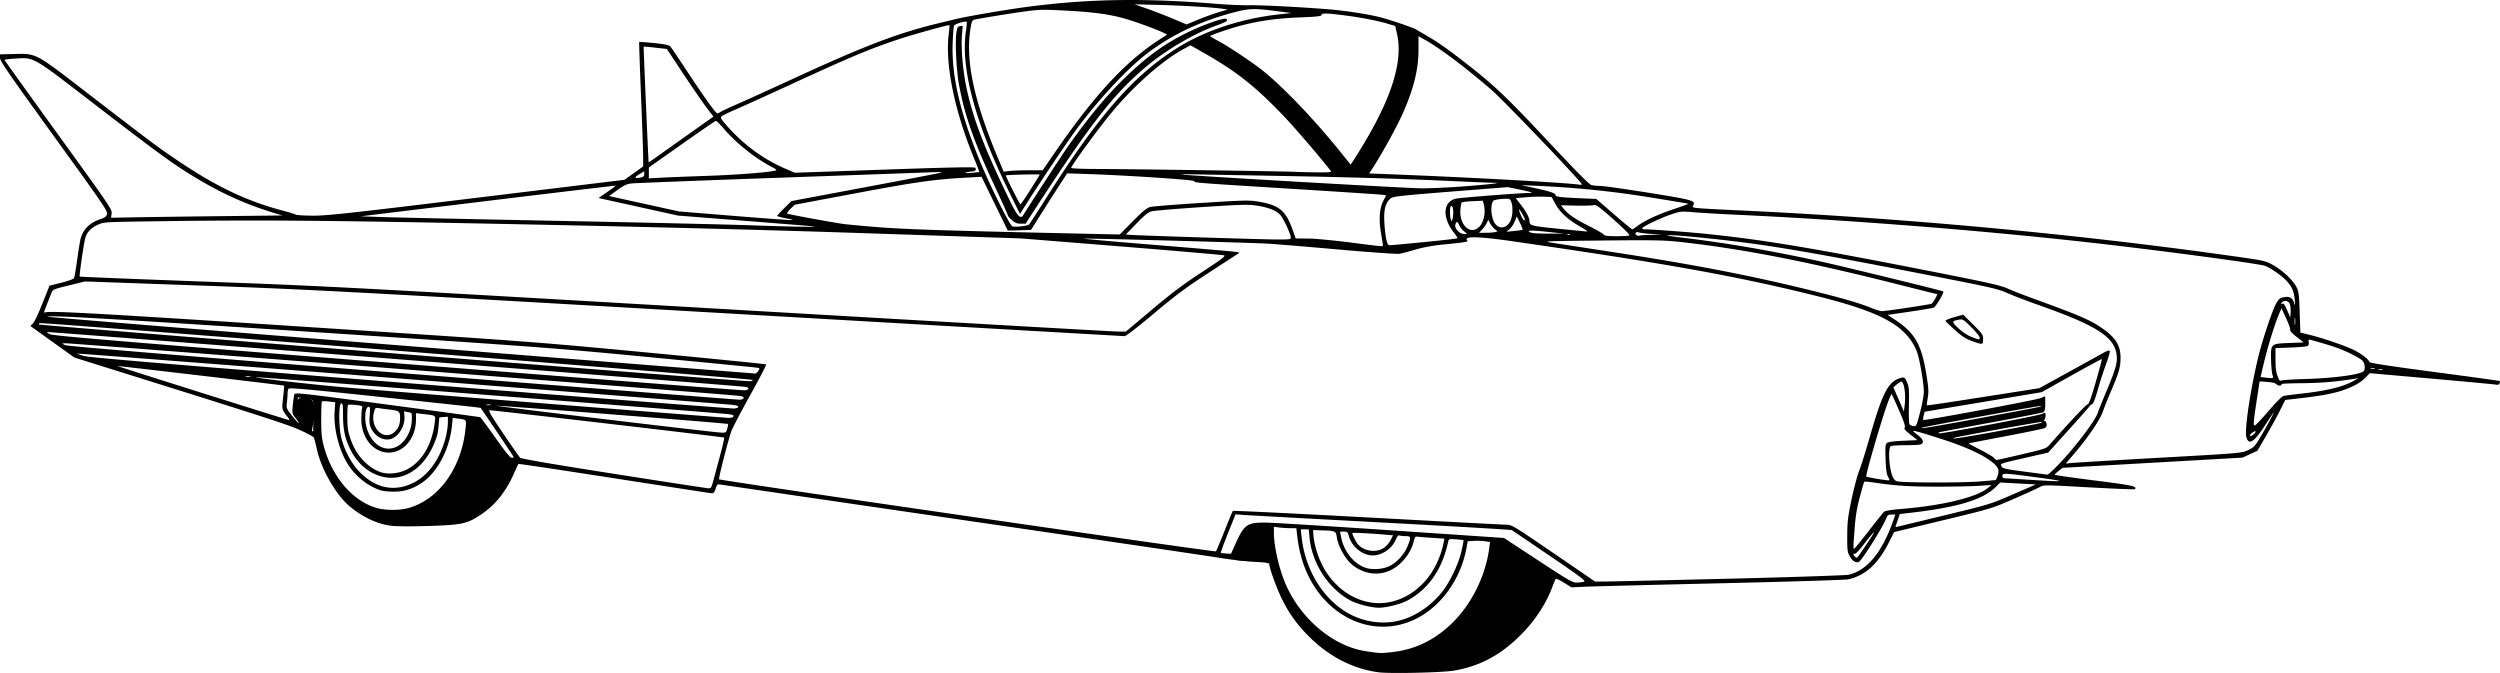 <svg xmlns="http://www.w3.org/2000/svg" viewBox="0 0 2200 592.21"><path d="M1213.497 591.649c-23.274-2.907-45.541-14.656-63.6-33.56-9.633-10.082-15.512-18.42-21.71-30.79-4.505-8.99-11.19-27.428-11.19-30.861 0-1.017-3.187-1.502-13.25-2.016-7.287-.372-21.35-2.008-31.25-3.637s-112.05-16.679-227-33.447-210.21-30.706-211.68-30.973c-2.407-.437-2.823-.058-4.087 3.724-1.274 3.81-1.685 4.179-4.32 3.872-1.602-.187-40.236-6.139-85.854-13.226-45.618-7.088-83.13-12.697-83.362-12.466-.23.23-1.862 3.737-3.624 7.791-7.08 16.286-16.62 28.282-29.164 36.672-12.344 8.256-16.71 9.209-46.41 10.125-16.035.495-28.282.416-33-.214-12.134-1.62-24.406-7.326-35.795-16.645-12.173-9.96-25.186-32.309-29.23-50.199-1.182-5.225-2.446-10.083-2.81-10.795-.366-.712-5.614-3.555-11.664-6.317-10.707-4.888-28.04-10.517-149-48.382l-50-15.652-19-13.6c-10.45-7.48-19.218-13.778-19.485-13.995-.267-.217.489-1.152 1.678-2.077 1.302-1.01 4.697-8.04 8.521-17.636l6.357-15.955 10.376-2.577c5.86-1.456 10.72-3.217 11.165-4.046.435-.807 1.717-8.217 2.85-16.468 1.134-8.25 2.502-16.575 3.041-18.5 2.29-8.176 7.921-13.736 17.06-16.842 4.326-1.47 5.478-2.347 6.09-4.635.69-2.58-3.288-8.41-46.685-68.422C8.213 65.628.025 53.75.015 51.061L0 47.811l9.75-.21c23.27-.505 19.085-2.684 69.75 36.308 55.044 42.363 59.009 45.322 77 57.468 33.815 22.83 60.728 35.645 92.28 43.945 5.346 1.406 10.5 2.991 11.456 3.523.955.531 8.155.954 16 .938 12.16-.024 33.368-2.354 143.81-15.799l129.54-15.77 8.207-5.877 8.206-5.875-.026-8.575c-.014-4.717-.876-29.275-1.915-54.575s-1.733-46.158-1.54-46.35c.192-.193 6.09.23 13.106.941 8.99.91 13.176 1.753 14.174 2.85.78.858 7.491 10.784 14.915 22.059 14.695 22.317 25.222 37 26.526 37 .457 0 1.827-.642 3.045-1.427 1.218-.784 7.84-3.874 14.715-6.867 6.875-2.992 29.195-13.129 49.6-22.526 64.116-29.527 92.39-40.227 129.9-49.16 4.4-1.048 9.928-2.387 12.284-2.975 8.789-2.195 43.287-8.146 61.189-10.555 54.285-7.306 103.95-8.183 168.03-2.966 10.175.828 23.675 1.405 30 1.283 11.758-.227 57.52 2.311 75.5 4.188 13.652 1.425 28.41 3.797 38 6.108 7.869 1.895 29.564 9.191 32.5 10.93.825.488 5.1 2.99 9.5 5.56 9.882 5.774 17.797 11.288 32 22.297 27.099 21.004 37.526 30.842 74.177 69.979 26.343 28.13 36.944 38.803 39 39.263 1.552.347 5.298.685 8.323.75 3.025.066 22.136 2.792 42.469 6.058 38.789 6.23 40.805 6.812 38.5 11.119-.856 1.599-.31 1.842 5.289 2.36 3.433.317 16.593 1.046 29.243 1.62 147.68 6.696 301.78 20.906 442 40.759 26.38 3.735 27.158 3.911 33.896 7.68 8.172 4.571 17.436 13.31 20.523 19.363 1.952 3.826 2.281 6.435 2.799 22.177l.587 17.84 7.097 1.718c12.114 2.931 32.765 9.976 40.147 13.695 6.91 3.482 12.704 7.974 13.543 10.501.294.887 17.707 3.562 57.4 8.818 31.338 4.15 57.152 7.72 57.366 7.934.214.214.108 1.12-.234 2.012-.442 1.15-1.424 1.473-3.374 1.108-1.513-.283-27.093-2.662-56.844-5.287l-54.093-4.771-3.99 4.195c-2.44 2.564-6.875 5.517-11.406 7.595-11.917 5.464-23.094 7.804-53.17 11.131l-5.753.637-4.566 9.177c-2.512 5.048-8.015 15.104-12.23 22.347l-7.662 13.17-6.518 3.032-6.517 3.032-79.247 4.504-79.247 4.504-3.503 2.794c-1.926 1.537-3.502 3.032-3.502 3.322 0 .29 15.803 2.527 35.117 4.974 33.59 4.253 38.006 5.209 35.532 7.683-.33.329-18.523-.401-40.432-1.622-39.761-2.216-39.84-2.217-43.276-.24-1.893 1.09-12.216 5.799-22.942 10.465-19.487 8.477-19.528 8.49-62.348 18.815l-42.848 10.332-4.019 8.033c-9.968 19.93-21.018 30.112-36.424 33.564-2.382.534-52.15 2.073-110.6 3.42-58.446 1.346-112.27 2.71-119.61 3.029l-13.344.58-6.518-4.116c-3.586-2.265-6.844-3.74-7.24-3.28s-1.538 3.086-2.535 5.836c-5.648 15.581-15.41 30.562-28.427 43.625-17.534 17.596-36.308 27.55-58.993 31.28-10.338 1.7-55.577 2.696-65.598 1.444zm12.526-17.9c19.253-2.386 35.552-10.14 50.285-23.921 18.077-16.91 30.971-42.394 34.255-67.7l.671-5.17-4.368-.648c-2.403-.356-6.82-.504-9.814-.329l-5.446.319-1.214 6.5c-4.632 24.786-19.72 47.327-39.616 59.188-39.846 23.752-88.798 1.195-104.57-48.188-2.27-7.102-3.76-14.354-4.777-23.25l-.658-5.75h-5.246c-2.885 0-7.333-.287-9.884-.636l-4.64-.636v4.563c0 11.391 3.627 28.621 8.91 42.317 11.216 29.086 36.635 53.323 63.86 60.892 5.333 1.483 15.385 3.078 21.256 3.373 1.39.07 6.34-.346 11-.924zm4.91-27.567c13.644-3.364 26.373-11.561 36.857-23.735 7.212-8.375 15.53-25.344 18.3-37.328 1.193-5.165 1.998-9.545 1.788-9.735-.21-.19-3.206-.54-6.658-.78-6.077-.422-6.295-.354-6.827 2.13-5.142 24.035-17.227 41.58-35.484 51.517-6.045 3.29-18.69 6.549-25.413 6.549-6.69 0-19.359-3.254-25.338-6.508-19.356-10.535-33.68-32.693-35.787-55.361l-.662-7.131h-6.998l.647 6.25c3.15 30.424 20.367 57.472 44.025 69.162 13.054 6.45 28.196 8.262 41.549 4.97zm-5.396-16.914c22.429-5.764 39.75-25.848 44.952-52.121l.624-3.153-9.808-.622c-5.395-.343-11.226-.801-12.96-1.019-3.01-.379-3.202-.19-4.325 4.275-2.87 11.417-12.275 22.235-22.776 26.2-10.887 4.11-23.504 1.385-32.662-7.058-5.39-4.969-11.259-16.037-12.179-22.97-.733-5.528-1.239-5.75-13.906-6.13l-7-.208.325 4.418c.78 10.6 5.664 24.331 11.945 33.58 13.93 20.513 36.6 30.248 57.77 24.807zm168.35-17.337c2.058-.577-2.11-3.736-30-22.736-17.815-12.136-32.897-22.357-33.516-22.713-.62-.356-51.47-3.336-113-6.623-61.531-3.287-115.98-6.257-120.99-6.6l-9.114-.626-6.683 16.703c-3.676 9.187-6.49 16.896-6.254 17.132.236.236 2.348.52 4.693.63l4.263.2 3.604-8.02c7.974-17.744 10.31-19.449 26.604-19.414 5.5.012 55.006 3.062 110.01 6.78l100.01 6.758 29.986 19.684c26.805 17.596 30.41 19.675 33.986 19.599 2.2-.047 5.076-.387 6.39-.755zm126.61-2.652c56.1-1.374 103.95-2.955 106.34-3.514 16.334-3.824 29.65-20.018 39.236-47.716l1.817-5.25h-3.325c-2.819 0-3.522.495-4.62 3.25-3.24 8.124-20.988 36.421-24.018 38.294-2.342 1.448-5.964-.685-8.167-4.81-2.054-3.843-2.255-5.522-2.184-18.233.067-12.048.586-16.44 3.723-31.5 2.005-9.625 5.023-21.005 6.706-25.29 1.684-4.283 5.954-17.893 9.491-30.243 11.345-39.62 16.444-49.133 27.794-51.857 2.578-.619 2.95-.314 4.835 3.945 1.832 4.143 2.007 6.243 1.707 20.48-.205 9.72.052 16.236.665 16.827.55.53 2.102 1.116 3.449 1.301 2.343.322 2.588-.198 5.725-12.164 1.802-6.875 3.287-14.924 3.301-17.887.034-7.387-3.752-29.473-6.053-35.312-8.794-22.31-29.948-34.374-84.422-48.146-70.506-17.825-133.7-29.26-271.89-49.208-29.328-4.233-42.59-4.533-39.57-.896 1.246 1.501.427 1.65-21.543 3.89-9.15.932-17.498 2.476-24.095 4.456-5.552 1.666-11.852 3.305-14 3.643-2.148.337-26.855-1.418-54.905-3.902s-55.95-4.775-62-5.092c-17.16-.9-158.15-4.735-160.71-4.371-1.258.178 27.413 2.722 63.713 5.653s67.666 5.63 69.702 6l3.702.671-25.895 16.852c-21.691 14.116-29.741 20.083-49.58 36.75-13.656 11.472-24.54 19.898-25.704 19.898-1.11 0-162.04-9.215-357.62-20.479-329.94-19.01-362.75-20.74-456.46-24.07l-100.96-3.59-10.536 2.62c-19.316 4.801-17.525 3.917-19.791 9.77a1412.314 1412.314 0 01-4.189 10.663c-1.308 3.283-1.645 5.006-.857 4.376 2.34-1.868 41.588.291 238.3 13.112 186.67 12.166 194.83 12.783 294 22.202 56.1 5.329 102.28 9.96 102.62 10.292.344.332-6.12 12.754-14.366 27.604-8.244 14.85-15.639 29.025-16.43 31.5-3.934 12.29-11.292 41.422-10.608 41.995 1.458 1.222 436.4 64.282 437.2 63.387.432-.485 3.813-8.532 7.513-17.882 3.7-9.35 7.03-17.303 7.397-17.673.368-.37 53.77 2.206 118.67 5.725 64.9 3.518 120.02 6.41 122.5 6.428 4.22.03 6.776 1.588 41 24.992l36.5 24.961 7.5.022c4.125.012 53.4-1.102 109.5-2.476zm-297.96-11.041c6.71-3.174 13.536-10.745 16.374-18.16 2.932-7.663 2.796-8.28-1.83-8.28-2.155 0-4.608-.264-5.45-.587-1.087-.417-1.997.528-3.133 3.25-3.453 8.28-12.077 14.275-20.592 14.316-8.853.042-18.42-7.742-20.919-17.02-.97-3.606-1.362-3.958-4.398-3.958h-3.332l.853 4.565c2.36 12.632 10.872 23.459 21.389 27.208 5.758 2.052 15.137 1.458 21.038-1.334zm-106.92-8.25c-.276-.447-.985-6.38-1.576-13.183-.591-6.805-1.328-12.626-1.638-12.936-1.144-1.144-9.605-.167-11.97 1.383-1.914 1.254-13.432 21.81-13.432 23.97 0 .72 6.587 1.228 18.309 1.41 5.945.092 10.583-.197 10.308-.644zm525.56-8.939c3.574-5.362 6.882-10.425 7.352-11.25 1.998-3.512-2.32 1.25-8.531 9.407-3.594 4.721-7.059 8.34-7.75 8.097-.688-.242-1.25-.095-1.25.328 0 .93 2.147 3.168 3.04 3.168.352 0 3.564-4.387 7.139-9.75zm-426.49 2.684c3.769-1.428 7.112-4.66 9.364-9.05l1.855-3.616-7.202-.602c-15.429-1.288-28.702-1.912-28.702-1.35 0 1.147 2.427 6.22 4.282 8.952 3.835 5.647 13.424 8.31 20.403 5.666zm429.82-16.54c6.6-8.52 12.675-16.105 13.5-16.857.961-.877 6.343-1.76 15-2.462 36.537-2.962 66.53-10.247 76.5-18.581l3-2.508-11.5.757c-6.325.417-23.2.734-37.5.705-24.182-.048-35.111-.778-54.744-3.657-4.26-.624-7.95-.93-8.199-.681-.25.25-2.014 6.29-3.92 13.422-2.598 9.716-3.74 16.64-4.552 27.615-1.29 17.41-1.298 17.87-.335 17.795.413-.032 6.15-7.03 12.75-15.548zm65.592-13.441c41.328-10.03 41.446-10.065 61.406-18.75l19.998-8.702-15.648-.85-15.648-.851-3.999 3.998c-11.338 11.337-34.363 18.152-77.525 22.945l-6.823.758-1.894 5.5c-2.135 6.198-2.082 6-1.618 6 .188 0 18.976-4.522 41.75-10.048zm-1351.6-6.46c27.287-7.108 47.72-35.172 51.18-70.294.788-7.985 1.057-7.635-6.656-8.664l-4.608-.614-.688 6.79c-2.13 21.034-12.88 41.31-26.8 50.55-8.714 5.783-16.712 8.02-26.957 7.539-7.499-.352-9.645-.896-16-4.054-8.17-4.06-16.297-11.411-21.46-19.411-8.073-12.51-13.075-32.01-12.05-46.976l.558-8.142-5.528-.69c-3.04-.38-5.828-.39-6.194-.02-.366.368-.647 7.493-.624 15.832.035 12.503.44 16.64 2.305 23.595 7.336 27.35 25.864 48.736 47.187 54.466 7.187 1.931 19.114 1.973 26.334.093zm1.132-20.606c15.424-5.789 27.195-20.886 32.589-41.796 1.051-4.076 1.911-9.84 1.911-12.81v-5.4l-3.75.31-3.75.31-.58 6.5c-.32 3.575-.913 7.625-1.319 9-7.95 26.939-27.836 41.898-48.619 36.574-11.896-3.048-21.734-11.535-27.908-24.076-4.638-9.422-6.298-17.237-6.328-29.794-.022-9.38-.237-10.755-1.635-10.478-2.33.46-2.159 21.689.247 30.775 3.078 11.619 9.216 22.78 16.541 30.073 12.894 12.838 27.398 16.52 42.602 10.813zm268.36-4.637c1.142-4.262 3.827-14.275 5.967-22.25s3.617-14.609 3.283-14.742c-1.526-.608-204.81-24.296-206.33-24.044-1.336.222 1.314 4.78 11.794 20.286 7.434 11 14.167 20.654 14.962 21.453.99.995 26.903 5.45 82.206 14.135 44.42 6.975 81.95 12.733 83.402 12.797 2.47.108 2.774-.383 4.717-7.634zm1115 1.57l13.377-1.183 1.39-3.327c.764-1.83 1.107-4.454.761-5.832-1.707-6.803-19.37-16.748-44.905-25.28-16.389-5.478-29.65-9.38-30.156-8.875-.177.177 1.698 1.836 4.167 3.686 5.068 3.797 6.019 7.349 2.24 8.361-1.238.332-7.511.61-13.942.617-7.02.008-11.948.43-12.335 1.056-2.428 3.93-.727 22.366 2.563 27.776 1.757 2.89 2.313 3.11 8.67 3.439 17.104.883 56.063.633 68.17-.438zm50.623-3.384c-30.258-4.06-31.5-4.117-31.5-1.436 0 1.381.696 2.028 2.25 2.09 1.237.048 11.25.658 22.25 1.355 32.102 2.033 33.7 1.574 7-2.009zm-132.17-.686c-1.273-2.408-1.826-6.499-2.137-15.785-.364-10.87-.196-12.72 1.268-13.936 1.154-.958 5.658-1.58 14.25-1.965l12.562-.564-6.179-4.848c-4.676-3.67-5.922-5.159-5.122-6.123.774-.932-.271-4.378-3.894-12.839-2.723-6.36-5.58-12.764-6.349-14.23l-1.397-2.668-2.086 4.854c-4.237 9.861-21.024 66.913-19.99 67.945.532.533 14.962 3.032 19.016 3.294 1.69.109 1.692-.044.058-3.136zm150.47-11.209c14.742-15.42 31.983-38.238 34.25-45.328.653-2.042 4.02-10.463 7.481-18.713 8.276-19.72 9.843-25.297 9.002-32.029-1.987-15.9-17.505-25.783-69.04-43.965-10.45-3.687-22.825-8.438-27.5-10.559-7.735-3.508-14.037-4.935-70-15.847-111.88-21.815-145.43-27.359-197.23-32.599-31.364-3.172-43.707-3.168-17.062.006 35.835 4.269 75.712 11.103 117.29 20.104 20.706 4.482 110.1 26.294 110.97 27.078.975.873-6.554 13.528-8.473 14.243-1.1.41-10.661 2.015-21.246 3.567l-19.246 2.822 5.794 3.786c18.135 11.85 23.95 21.838 28.291 48.604 1.945 11.988 2.137 15.173 1.236 20.491-.586 3.464-.947 6.439-.801 6.611.301.357 13.048-1.54 63.47-9.442l35.5-5.563 25.5-14.043c14.026-7.724 27.824-15.351 30.663-16.95 3.421-1.927 5.39-2.54 5.838-1.815.371.602-1.12 5.91-3.316 11.796-2.196 5.887-5.477 16.04-7.292 22.563-2.094 7.522-3.867 12.066-4.847 12.425-.85.311-1.924 1.194-2.385 1.962-.462.768-8.84 10.252-18.617 21.075l-17.778 19.679-10.383 2.357c-33.468 7.6-31.86 7.099-30.738 9.562.94 2.064 2.538 2.444 20.188 4.788 10.542 1.4 19.676 2.601 20.298 2.67.622.067 5.2-4.134 10.175-9.337zm-76.307-108.13c-5.609-1.944-8.61-3.866-15.104-9.67-4.458-3.985-8.283-7.68-8.5-8.21-.218-.53 3.204-1.972 7.604-3.202l8-2.238 8.75 8.682c8.28 8.214 8.75 8.911 8.75 12.952 0 4.989.018 4.986-9.5 1.686zm6.5-3.19c0-.976-3.307-5.06-7.348-9.074-6.954-6.907-7.534-7.264-10.815-6.648-6.593 1.236-6.63 1.914-.426 7.663 3.547 3.286 7.933 6.175 11.423 7.525 7 2.706 7.166 2.718 7.166.534zm-1384.7 116.42c13.63-6.669 22.802-21.876 25.194-41.774.772-6.425 1.32-6.048-10.776-7.427l-5.75-.656v5.434c0 16.37-10.576 29.263-24 29.263-13.485 0-24.065-12.9-24.117-29.404-.012-3.665.268-7.816.622-9.225.626-2.493.477-2.58-5.536-3.261-3.399-.385-6.47-.406-6.824-.048-.355.359-.607 5.45-.56 11.312.07 8.853.548 12.01 2.815 18.623 4.814 14.045 14.489 24.773 26.276 29.137 6.04 2.237 15.785 1.388 22.656-1.974zm1543.7-10.67c70.629-3.963 71.568-4.043 77.069-6.581 5.028-2.32 6.045-3.362 10.467-10.722 5.785-9.63 14.06-25.024 11.907-22.153-.825 1.1-4.126 6.05-7.336 11-9.925 15.303-14.734 18.093-16.53 9.588-1.496-7.094 4.287-44.537 11.058-71.588 3.61-14.426 11.936-39.18 15.126-44.973 2.426-4.406 3.232-5.07 7.076-5.826 5.062-.996 7.598.599 9.092 5.718.654 2.239.748 1.305.344-3.419-.65-7.598-2.662-12.006-7.948-17.416-4.08-4.176-13.3-10.532-17.985-12.398-5.071-2.02-98.455-14.407-159.34-21.136-96.836-10.702-209.13-19.435-309.5-24.069-12.65-.584-28.002-1.494-34.116-2.023-10.566-.914-11.508-.836-19 1.58-8.93 2.879-26.383 11.185-26.383 12.556 0 .498 1.012.908 2.25.91 6.74.014 37.804 2.319 54.75 4.062 50.8 5.226 94.298 12.544 207.02 34.826 41.03 8.11 51.834 10.582 57.5 13.155 3.837 1.742 13.727 5.618 21.977 8.613 41.824 15.183 51.462 19.356 61.89 26.798 11.556 8.246 15.552 14.811 15.588 25.61.027 7.943-1.498 13.324-8.127 28.686-2.787 6.46-6.08 14.67-7.316 18.244-2.861 8.27-13.432 23.645-27.374 39.816l-5.446 6.316 5.893-.582c3.24-.32 38.067-2.387 77.392-4.593zm-121.94-2.96c20.533-4.794 21.563-5.15 24.437-8.427 16.196-18.474 32.282-35.554 33.5-35.57 1.086-.014 3.069-5.459 7.188-19.738 3.129-10.845 5.528-19.878 5.333-20.074-.196-.196-12.205 6.275-26.688 14.379l-26.333 14.734-51.448 8.6-51.448 8.6-.86 3.36c-.472 1.847-.62 3.597-.33 3.888.822.821 99.665-17.607 103.37-19.272 1.807-.812 3.46-1.476 3.676-1.476.215 0 .347 2.95.292 6.558-.074 4.875-.504 6.773-1.675 7.396-.867.461-21.826 4.563-46.576 9.115s-45.188 8.424-45.417 8.604c-.23.18-.173.571.126.87.802.801 86.738-15.413 90.54-17.083 3.231-1.419 3.25-1.41 3.25 1.356 0 1.532-.562 3.39-1.25 4.13-.754.815-.796 1.094-.104.707 1.155-.647 2.355 1.338 2.355 3.894 0 .76-.824 1.824-1.831 2.363-1.007.539-16.42 3.743-34.25 7.12s-32.521 6.242-32.646 6.365c-.125.124 4.44 2.585 10.144 5.47 5.704 2.884 11.163 6.12 12.13 7.19.97 1.07 2.058 1.945 2.42 1.945s10.305-2.252 22.095-5.004zm-1327.1 2.491c0-.282-6.537-10.156-14.527-21.943l-14.527-21.43-4.223-.572c-2.322-.315-40.192-4.398-84.154-9.073-63.175-6.719-80.1-8.236-80.735-7.235-.442.696-.814 2.616-.828 4.266s-.288 5.25-.61 8c-.573 4.87-.45 5.173 4.72 11.704 2.92 3.687 5.493 6.52 5.717 6.296.224-.224-1.025-2.217-2.776-4.428-3.123-3.943-3.17-4.157-2.467-11.296.394-4.002.985-8.198 1.313-9.326.587-2.016 1.88-1.879 81.503 8.704 44.5 5.914 81.4 10.942 82.002 11.173.603.23 6.666 8.352 13.474 18.047 8.522 12.134 12.961 17.627 14.248 17.627 1.029 0 1.87-.23 1.87-.513zm-103.72-8.868c7.618-3.269 13.753-13.578 14.047-23.604.094-3.211-.054-6.04-.33-6.284-.274-.244-1.85-.7-3.5-1.013l-3.002-.57.358 4.502c.672 8.447-5.388 18.19-12.41 19.952-6.145 1.542-13.2-2.24-16.597-8.899-1.793-3.515-2.026-5.292-1.568-11.972.476-6.938.346-7.807-1.121-7.528-2.799.534-3.754 9.55-1.837 17.322 3.674 14.888 15.012 22.79 25.96 18.093zm1410.7-14.15c36.386-6.696 38.607-7.168 37.764-8.01-.434-.434-74.765 13.025-77.295 13.996-4.243 1.628 9.333-.428 39.532-5.986zm224.14 2.872c2.69-2.435 2.225-3.65-.671-1.753-1.376.901-2.5 2.037-2.5 2.523 0 1.344 1.142 1.066 3.17-.77zm-1636.7-1.43c3.825-3.009 5.615-7.096 5.615-12.827 0-5.921-.763-6.524-9.5-7.512-3.3-.373-7.434-.924-9.185-1.224-3.038-.521-3.237-.353-4.319 3.665-3.554 13.197 8.107 25.2 17.389 17.898zm293.54-3.6c.56-2.031.86-3.853.664-4.05-.56-.559-200.79-16.315-203.59-16.02-2.756.292 190.95 23.462 197.7 23.649 4.027.111 4.245-.038 5.223-3.578zm-364.28-11.28c.155-15.683.858-14.38-8.396-15.555l-5.25-.666-.011 2.844c-.006 1.564-.272 4.42-.59 6.345-.522 3.148.041 4.305 5.597 11.495 3.398 4.396 6.701 8.327 7.34 8.734.64.406 1.165.746 1.168.755.002.008.066-6.27.142-13.952zm1467.3 1.955c54.802-10.167 53.495-9.904 52.81-10.59-.44-.44-101.59 18.062-104.23 19.064-4.057 1.542 9.263-.653 51.422-8.474zm253.55-6.475c5.96-6.962 11.527-12.546 12.838-12.875 1.273-.32 8.466-1.263 15.984-2.097 21.899-2.428 36.569-5.996 45.708-11.118l4.5-2.522-3.46.567c-15.916 2.607-30.094 3.807-46.193 3.912-10.26.066-18.474.411-18.256.766.933 1.516-3.114 1.861-4.212.36-.792-1.084-3.417-1.792-8.099-2.185l-6.926-.58-2.131 13.88c-3.532 23.001-3.72 25.507-1.867 24.796.874-.335 6.325-6.142 12.113-12.904zm-1743.4 5.737c-5.422-7.04-5.252-6.319-4.047-17.27.616-5.604.98-10.304.81-10.443-.44-.356-146.19-17.488-146.47-17.215-.234.233 149.52 47.434 150.99 47.59.458.049-.12-1.149-1.285-2.661zm392.28-.66c.411-1.071-.82-1.556-5.143-2.022-11.495-1.242-411.53-32.564-414.56-32.46-6.251.216 51.68 6.801 82.87 9.42 49.365 4.146 327.47 26.207 332.14 26.348 2.734.082 4.328-.355 4.685-1.285zm1030.8-21.58c-.622-5.768-1.807-9-3.3-9-.489 0-2.224 1.124-3.856 2.498l-2.968 2.497 4.64 10.654 4.642 10.654.717-5.901c.395-3.246.45-8.376.125-11.401zm-1026.6 13.32c.24-.732-1.247-1.394-3.923-1.745-7.801-1.025-577.11-45.612-577.49-45.228-.206.206 2.45 1.169 5.902 2.139 4.708 1.323 76.546 7.337 287.28 24.052 154.55 12.258 282.54 22.215 284.42 22.125 1.883-.09 3.597-.694 3.81-1.343zm-217.98-2.009c-.963-.251-2.538-.251-3.5 0-.963.252-.175.457 1.75.457s2.712-.205 1.75-.457zm222.59-5.757c.412-1.075-.523-1.591-3.643-2.01-8.583-1.151-591.08-46.637-593.52-46.346l-2.533.303 2.537 1.344c1.765.935 91.744 8.424 295.93 24.628 161.36 12.806 295.03 23.339 297.03 23.406 2.344.079 3.84-.393 4.198-1.324zm4.396-8.246c.23-.702-.972-1.411-2.923-1.724-5.11-.82-614.1-48.634-614.48-48.246-.188.188 1.123 1.085 2.914 1.995 2.638 1.339 60.633 6.195 305.26 25.56 166.1 13.15 303.54 23.84 305.42 23.758 1.883-.083 3.6-.687 3.814-1.343zm3.763-7.796c0-1.06-624.94-50.818-627.39-49.955-.767.27-1.082.802-.7 1.183.709.71 621.07 50.212 625.59 49.921 1.375-.088 2.5-.605 2.5-1.15zm1366-.821c25.815-.716 49.63-3.985 51.735-7.103 1.545-2.288.753-7.25-1.485-9.306-2.739-2.516-14.089-8.175-22.25-11.094-6.159-2.202-23.133-7.188-24.473-7.188-.412 0-.544 1.072-.294 2.383.258 1.352-.126 2.754-.889 3.24-.739.471-7.419 1.086-14.844 1.367l-13.5.51v10c0 7.381.491 11.272 1.874 14.858 1.031 2.672 2.156 4.421 2.5 3.887.352-.547 9.816-1.227 21.626-1.555zm-28.602-3.44c-.58-1.513-1.161-7.414-1.294-13.114-.34-14.573-.422-14.494 15.942-15.137l12.73-.5-6.2-4.865c-3.805-2.986-5.998-5.394-5.676-6.233.288-.752-1.309-5.313-3.55-10.134l-4.074-8.767-1.988 4.5c-3.478 7.876-9.778 28.045-13.179 42.198l-3.292 13.698 3.092.391c8.308 1.052 8.638.962 7.49-2.038zm-1779.7 1.042c-1.244-.239-3.044-.23-4 .02s.061.446 2.261.435 2.983-.216 1.739-.455zm447.13-4.734c1.597-2.438 1.594-2.441-2.635-3.01-2.33-.314-44.284-4.408-93.234-9.099-84.16-8.064-99.768-9.235-287-21.54-189.7-12.466-241.17-15.445-242.7-14.046-.386.352 139.34 11.725 310.5 25.273 171.16 13.55 311.71 24.685 312.34 24.748.624.063 1.854-.984 2.734-2.326zm1429.4-1.248c-.963-.251-2.538-.251-3.5 0-.963.252-.175.457 1.75.457s2.712-.205 1.75-.457zm-7-1c-.963-.251-2.538-.251-3.5 0-.963.252-.175.457 1.75.457s2.712-.205 1.75-.457zm-1076.1-51.55c17.638-14.832 27.796-22.453 44.254-33.205 16.693-10.905 20.952-14.109 19.488-14.662-1.031-.389-41.7-3.904-90.374-7.812l-88.5-7.106-134-4.49c-88.597-2.968-192.96-5.673-308-7.981-171.16-3.435-228.51-3.904-319.5-2.615-45.054.638-45.552.667-50.773 3.015-6.086 2.737-9.717 6.599-11.177 11.886-1.355 4.905-5.416 33.187-4.847 33.755.243.244 50.36 2.264 111.37 4.49 105.08 3.834 128.9 5.094 451.93 23.896 187.55 10.917 344.65 19.901 349.12 19.963l8.12.114 22.893-19.25zm1006.1 7.5c-.23-1.512-.417-.275-.417 2.75s.187 4.263.417 2.75c.229-1.512.229-3.987 0-5.5zm-4.645-12.56c-1.166-3.067-4.991-3.696-7.09-1.167-1.056 1.272-.997 1.42.362.899 1.258-.483 2.252.813 4.391 5.727l2.765 6.351.297-4.561c.164-2.509-.163-5.771-.725-7.25zm-336.48 3.295c10.95-1.659 20.45-3.212 21.111-3.452 1.088-.393 5.834-8.533 4.976-8.533-.198 0-16.294-4.017-35.77-8.927-79.402-20.02-135.48-30.925-190.24-36.997-14.234-1.579-22.529-1.73-69.173-1.265-49.963.498-52.484.608-44 1.917 4.95.764 28.125 4.318 51.5 7.897 76.28 11.681 128.24 21.826 184.5 36.02 23.528 5.937 36.38 9.787 46 13.78 3.3 1.37 7.167 2.51 8.594 2.533 1.426.023 11.55-1.315 22.5-2.973zm-461.59-54.984c0-.55-.725-5.163-1.61-10.25-2.114-12.135-1.416-22.32 1.98-28.864l2.5-4.821-3.185-.492c-1.752-.27-36.26-2.548-76.685-5.063-90.334-5.618-89-5.514-89-6.959 0-1.19-59.755-5.145-95.178-6.298l-16.678-.543-6.459 9.895c-3.553 5.441-10.717 16.644-15.922 24.894l-9.463 15-10.206.285-10.206.286-11.555-23.68-11.555-23.678-12.138.67c-29.587 1.63-44.644 3.742-98.138 13.763l-54 10.115-3.748 3.571c-2.062 1.964-3.412 3.877-3 4.25.641.582 31.229 6.278 48.249 8.985 3.025.48 16.75 1.777 30.5 2.881 24.624 1.977 58.033 3.091 161.44 5.388l52.445 1.164 11.556-11.66c9.327-9.411 12.327-11.843 15.556-12.608 2.2-.521 22.45-2.111 45-3.533 37.92-2.392 41.669-2.476 49.914-1.117 18.219 3.004 24.126 7.857 30.124 24.753l2.72 7.665 10.62.052c5.842.028 22.32 1.548 36.62 3.377 30.85 3.946 29.5 3.828 29.5 2.571zm36.73-2.86c15.527-1.522 28.47-3.008 28.763-3.3.293-.294-.882-2.29-2.611-4.437-10.716-13.307-10.282-27.312.942-30.37 3.203-.872 56.685-5.042 64.593-5.036 4.84.004 2.463-.875-8.315-3.073l-10.246-2.09-27.178 2.142c-72.253 5.695-73.887 5.87-76.347 8.182-4.224 3.968-5.656 9.782-5.07 20.586.291 5.365 1.064 12.118 1.717 15.005.99 4.38 1.547 5.242 3.355 5.205 1.192-.025 14.87-1.291 30.397-2.814zm-117.73-3.71c0-2.995-6.315-16.72-9.21-20.017-3.556-4.05-10.712-6.854-21.532-8.436-6.904-1.01-13.977-.797-47.928 1.442-21.906 1.445-41.63 3.107-43.83 3.695-3.088.825-6.138 3.271-13.373 10.727l-9.373 9.658 3.873.332c6.342.544 111.69 3.885 127.12 4.032 12.338.118 14.25-.074 14.25-1.433zm298-2.215c0-1.1-8.798-9.537-19.985-19.164-7.568-6.513-9.892-8.011-11.5-7.414-1.108.412-8.047.615-15.419.452l-13.404-.297 2.223 2.854c3.877 4.977 10.2 9.323 22.567 15.509 6.61 3.306 12.378 6.649 12.818 7.428.613 1.086 3.348 1.416 11.75 1.416 6.022 0 10.95-.353 10.95-.785zm19.332-.38l9.168-.165-9.5-.668c-5.225-.368-10.242-1-11.149-1.404-2.078-.927-3.617 1.3-1.729 2.503.758.482 1.978.657 2.71.388.733-.27 5.458-.564 10.5-.655zm-72.144-.519c-.722-.289-1.584-.253-1.917.079-.332.332.259.569 1.313.525 1.165-.048 1.402-.285.604-.604zm-92.98-2.796c-1.622-1.364-3.508-3.834-4.194-5.488-1.345-3.249-2.46-3.256-3.306-.022-.812 3.107 3.745 7.99 7.458 7.99h2.988l-2.947-2.48zm76.293.929c-14.786-1.603-20.218-1.756-18.95-.534 1.511 1.456 5.109 1.811 18.45 1.823l12.5.011-12-1.3zm-48.76-.077l2.24-.6-2.51-1.975c-1.38-1.086-3.231-3.37-4.113-5.075l-1.603-3.1-1.496 2.939c-.822 1.616-2.651 4.176-4.064 5.688l-2.568 2.75 5.937-.013c3.266-.008 6.945-.284 8.177-.614zm24.205-2.037c.245-.216-.82-2.966-2.366-6.114l-2.81-5.722-1.734 4.422c-.953 2.432-2.97 5.487-4.484 6.788l-2.75 2.367 6.85-.675c3.767-.371 7.05-.851 7.294-1.066zm50.34-2.977c-10.496-5.927-17.403-12.289-21.564-19.859l-3.298-6-6.96-.269c-3.83-.147-10.928.078-15.775.5l-8.813.77 4.643 5.973c4.672 6.01 7.47 11.384 7.498 14.399.036 3.782 1.493 4.162 25.06 6.538 12.883 1.3 24.325 2.414 25.425 2.476 1.1.062-1.697-1.975-6.216-4.527zm-88.932.816c4.418-3.983 6.353-13.155 4.334-20.544l-.785-2.87-8.924.426c-4.908.235-9.236.74-9.618 1.122-.382.382-.901 3.18-1.153 6.219-1.112 13.41 8.4 22.629 16.146 15.647zm139.5-1.048c5.747-4.53 18.531-10.474 32.457-15.089 7.047-2.335 12.672-4.382 12.5-4.549-.172-.166-15.838-2.79-34.813-5.828-33.76-5.408-64.949-8.531-101-10.114l-11.5-.506 13 2.796c12.836 2.76 17.5 4.39 17.5 6.12 0 1.356 4.166 1.881 20.633 2.599l15.133.66 15.367 13.325c8.452 7.328 15.752 13.355 16.223 13.392.471.037 2.496-1.225 4.5-2.806zm-111.82-4.197c2.256-4.421 2.638-13.356.75-17.501-1.182-2.592-1.407-2.653-8.114-2.173-4.075.292-7.225 1.022-7.697 1.785-2.577 4.17-1.79 14.54 1.483 19.536 3.64 5.554 10.317 4.744 13.578-1.647zm-613.04 4.435c-1.375-.185-28.76-2.398-60.858-4.918l-58.358-4.583-35.019-7.72-35.019-7.718 7.69-5.317c4.23-2.923 7.55-5.428 7.377-5.565-.172-.137-50.713 5.872-112.31 13.354l-112 13.603 20 .693c11 .381 80.525 1.878 154.5 3.327s150.25 3.21 169.5 3.916c33.042 1.21 60.022 1.67 54.5.929zm189.63-1.678c.62-.653 7.098-10.636 14.395-22.186 45.897-72.65 76.735-108.2 114.87-132.43 24.786-15.744 56.78-26.466 90.087-30.19l11.484-1.283-13.484-1.739c-18.326-2.363-23.506-2.272-34.889.613-29.869 7.572-54.886 19.117-77.082 35.575-17.579 13.034-42.969 40.07-63.345 67.45-8.162 10.968-33.066 48.052-45.098 67.155l-4.93 7.828-10.14-20.623c-29.21-59.6-42.16-107.78-37.48-139.8.665-4.546 1.018-8.455.785-8.688-1.046-1.046-10.603 1.88-11.219 3.434-.367.926-.904 7.76-1.193 15.185-1.146 29.454 7.103 64.063 25.81 108.28 8.923 21.093 24.723 52.516 26.697 53.095 2.79.819 13.606-.412 14.818-1.686zm-15.093-3.79c-1.944-1.707-3.535-3.552-3.535-4.1 0-.548-4.673-10.964-10.385-23.146-19.413-41.407-27.672-64.7-32.675-92.15-2.288-12.557-3.523-37.345-2.267-45.5.727-4.716 1.183-5.548 3.2-5.834l2.352-.335-.693 8.835c-.826 10.522.78 29.914 3.631 43.834 5.78 28.222 15.704 54.257 38.764 101.7 6.394 13.154 9.235 16.192 11.536 12.333 3.661-6.14 34.977-54.301 39.037-60.035 19.017-26.86 33.562-44.437 50.12-60.573 19.273-18.782 35.893-30.805 55.905-40.446 14.905-7.18 32.21-13.141 33.732-11.62 1.635 1.635.458 2.372-9.758 6.11-19.547 7.152-43.724 21.42-61 36.002-28.49 24.045-48.5 49.674-97.034 124.28l-8.945 13.75h-4.226c-3.3 0-4.999-.68-7.76-3.104zm388.39-6.065c.083-4.35-.789-7.036-2.034-6.267-1.037.641-1.172 7.8-.214 11.382.606 2.266.71 2.303 1.416.5.42-1.07.794-3.597.832-5.614zm-587.18 4.44c-4.262-.814-7.75-1.783-7.75-2.154 0-.372 2.813-3.453 6.25-6.848l6.25-6.173 64.5-12.095c35.475-6.652 65.625-12.459 67-12.903 1.48-.478-1.373-.642-7-.402-5.225.222-65.975 2.408-135 4.856s-127.75 4.726-130.51 5.06c-3.909.476-6.597 1.758-12.238 5.837l-7.228 5.228 30.738 6.765 30.738 6.765 46.5 3.782c25.575 2.08 48.525 3.777 51 3.77 3.89-.008 3.449-.21-3.25-1.489zm650.25 1.189c0-1.11-4.009-8.348-4.944-8.926-.535-.33-.032 1.664 1.12 4.432 1.15 2.769 2.48 5.034 2.958 5.034.476 0 .866-.243.866-.54zm-1147.5-3.09l53.984-.615-6.484-1.956c-22.35-6.74-43.187-15.764-63.054-27.306-23.872-13.869-33.957-21.119-99.43-71.486-51.351-39.503-49.304-38.35-66.25-37.302-5.088.315-9.236.847-9.22 1.184.017.336 21.338 30.05 47.382 66.032 45.585 62.979 47.333 65.56 46.853 69.138l-.498 3.717 21.367-.395c11.752-.217 45.66-.672 75.35-1.01zm712.32-23.22c4.5-7.06 8.18-13.069 8.18-13.354 0-.504-29.2.183-29.801.702-.466.4 12.186 25.489 12.853 25.489.323 0 4.269-5.777 8.768-12.836zm384.12-3.193c23.16-1.84 31.892-2.969 22.975-2.971-1.879-.001-17.817-.662-35.417-1.469-46.118-2.114-87.56-3.365-149-4.497-29.7-.548-62.775-1.163-73.5-1.368-10.725-.205-17.925-.164-16 .09 8.817 1.167 197.18 12.006 210.5 12.114 8.25.067 26.45-.788 40.442-1.9zm101.03-1.72c-.08-2.03-68.863-73.897-79.5-83.068-23.297-20.082-44.99-36.4-58.562-44.044l-5.592-3.15.025 11.755c.037 17.218-4.198 34.451-13.775 56.041-5.692 12.835-19.456 37.68-27.896 50.357l-1.759 2.642 16.794.655c75.341 2.94 159.98 7.644 169.54 9.422.413.077.737-.198.72-.61zm-828.1-5.875c2.472-.495 3.125-1.134 3.125-3.057v-2.431l-3.077 1.806c-6.094 3.578-6.111 4.894-.048 3.682zm57.125-1.4c25.89-.878 53.502-2.954 60.962-4.582 2.21-.483 1.85-.865-3.505-3.726-14.807-7.911-30.35-20.406-41.668-33.495-3.173-3.67-6.18-6.673-6.68-6.673s-13.989 9.225-29.973 20.5l-29.063 20.5-.036 4.817-.036 4.817 10.25-.578c5.637-.318 23.525-1.03 39.75-1.58zm240.79-3.484c.16-.13-1.951-5.686-4.69-12.347-16.94-41.212-25.332-81.98-22.262-108.14.548-4.675.918-8.58.82-8.677-.598-.599-33.631 8.583-46.157 12.829-26.407 8.95-40.408 14.864-98.5 41.6-17.875 8.226-37.45 17.09-43.5 19.7-6.05 2.608-11.631 5.345-12.402 6.083-1.193 1.141-.634 2.228 3.748 7.287 14.87 17.164 32.545 30.257 52.365 38.789l8.29 3.568 78.783-2.756c56.398-1.973 79.09-2.45 79.863-1.676 1.585 1.585.127 3.239-2.955 3.353-1.48.055-3.816.472-5.191.927-1.522.504.239.607 4.5.264 3.85-.31 7.13-.67 7.289-.8zm309.49-.741c-9.115-11.844-32.334-38.875-42.304-49.25-24.554-25.55-40.794-38.375-68.874-54.391l-12.396-7.07-5.604 3.007c-18.768 10.072-43.837 32.114-63.69 56-10.619 12.776-31.55 41.23-35.744 48.59-.476.836 6.435 1.166 26.091 1.247 31.36.128 164.91 2.071 170.74 2.484 2.2.156 10.468.362 18.372.458 11.365.138 14.171-.087 13.41-1.075zm-265.71-.742l12.071-.009 8.38-12.25c36.807-53.805 64.587-83.863 95.835-103.7l5.358-3.4-3.358-1.706c-4.643-2.36-21.726-8.69-31.357-11.619-14.158-4.307-28.13-6.357-52.5-7.704-21.644-1.196-24.606-1.153-37.5.546-12.153 1.6-38.85 5.937-45.1 7.326-1.739.386-2.298 1.664-3.25 7.428-4.692 28.414 2.843 63.825 24.566 115.45l4.575 10.872 5.105-.614c2.808-.337 10.537-.617 17.176-.622zm289.69-15.259c28.8-45.955 39.84-79.822 34.158-104.8l-1.579-6.942-6.67-1.98c-9.415-2.793-24.578-5.696-39.142-7.492-15.547-1.917-19.03-1.95-19.03-.18 0 1.065-3.814 1.508-17.75 2.06-27.13 1.073-45.323 4.203-67.705 11.645-6.9 2.295-12.543 4.457-12.54 4.804 0 .348 3.01 2.188 6.687 4.09 8.506 4.398 30.696 19.175 39.808 26.509 18.421 14.826 45.55 43.273 68.5 71.832 4.675 5.817 8.577 10.605 8.67 10.639.093.034 3.06-4.55 6.593-10.187zm-591.07-15.168l23.697-16.815-6.197-8.138C618.227 89.973 609 76.586 601.13 64.7l-14.308-21.61-10.095-1.149c-5.552-.631-10.187-1.03-10.298-.885-.207.27 4.128 100.99 4.374 101.61.075.19 2.273-1.184 4.886-3.051s15.414-10.962 28.447-20.21zm468.3-108.66l8-2.38-5-.711c-8.843-1.258-35.084-2.818-56.33-3.35l-20.67-.517 11 3.849c6.05 2.117 16.337 6.102 22.86 8.857l11.86 5.008 10.14-4.187c5.577-2.304 13.74-5.26 18.14-6.569z"/><path d="M1107.4 460.25c-11.312-.015-15.604 12.543-20.289 20.536-2.732 3.468-4.25 10.587 1.383 12.121 10.292 1.447 20.697.041 31.03.688-2.474-10.343-.164-22.25-5.78-31.626-1.703-1.575-4.128-1.845-6.345-1.718zM267 349.06c-6.78.307-7.857 9.289-5.219 14.25 2.63 7.018 8.152 12.402 12.438 18.438.622-9.669 6.292-21.219 0-30.062-1.784-2.014-4.579-2.848-7.219-2.625z" color="#000"/></svg>